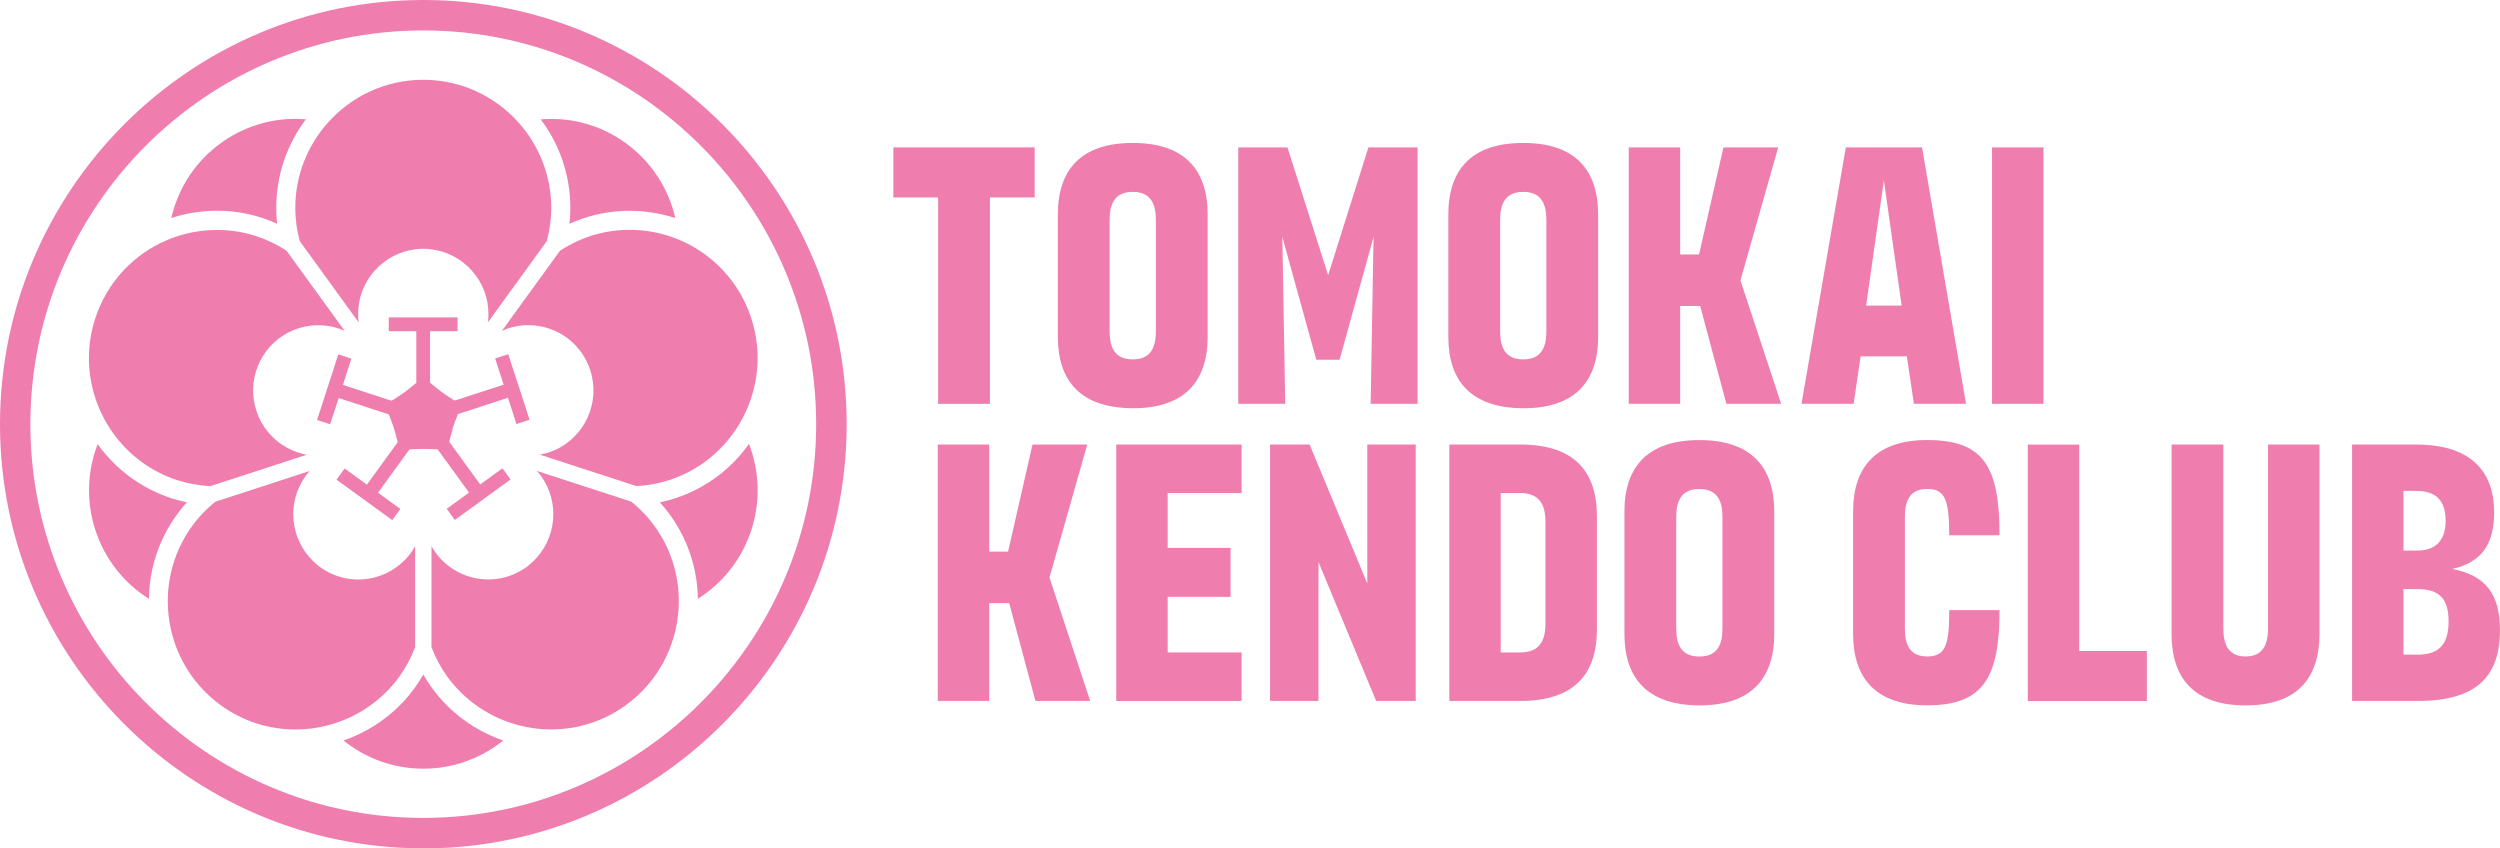 <svg xmlns="http://www.w3.org/2000/svg" width="333" height="113" viewBox="0 0 333 113" fill="none"><g clip-path="url(#clip0_106_845)"><path d="M137.819 19.632V26.3H131.857V53.796H124.959V26.3H118.997V19.632H137.811H137.819Z" fill="#EF7DAE"></path><path d="M150.906 19.042C157.702 19.042 160.86 22.545 160.86 28.567V44.854C160.86 50.876 157.709 54.379 150.906 54.379H150.859C144.009 54.331 140.906 50.828 140.906 44.854V28.567C140.906 22.545 144.056 19.042 150.859 19.042H150.906ZM150.906 47.868C153.224 47.868 153.962 46.341 153.962 44.169V29.26C153.962 27.087 153.224 25.56 150.906 25.56H150.859C148.542 25.56 147.803 27.087 147.803 29.26V44.169C147.803 46.341 148.542 47.868 150.859 47.868H150.906Z" fill="#EF7DAE"></path><path d="M176.909 36.659L182.274 19.632H188.826V53.788H182.573L182.919 33.699L182.966 31.527L178.433 47.916H175.33L170.797 31.527L170.844 33.699L171.19 53.788H164.937V19.632H171.489L176.909 36.659Z" fill="#EF7DAE"></path><path d="M202.919 19.042C209.714 19.042 212.872 22.545 212.872 28.567V44.854C212.872 50.876 209.722 54.379 202.919 54.379H202.872C196.021 54.331 192.918 50.828 192.918 44.854V28.567C192.918 22.545 196.069 19.042 202.872 19.042H202.919ZM202.919 47.868C205.236 47.868 205.975 46.341 205.975 44.169V29.26C205.975 27.087 205.236 25.56 202.919 25.56H202.872C200.554 25.56 199.816 27.087 199.816 29.26V44.169C199.816 46.341 200.554 47.868 202.872 47.868H202.919Z" fill="#EF7DAE"></path><path d="M229.565 19.632H236.855L231.827 37.352L237.248 53.788H229.958L226.462 40.76H223.799V53.788H216.949V19.632H223.799V33.896H226.313L229.565 19.632Z" fill="#EF7DAE"></path><path d="M261.875 53.788H254.931L253.996 47.467H247.837L246.902 53.788H239.958L245.865 19.632H256.015L261.875 53.788ZM250.932 24.025L248.568 40.705H253.297L250.932 24.025Z" fill="#EF7DAE"></path><path d="M265.339 53.788V19.632H272.189V53.788H265.339Z" fill="#EF7DAE"></path><path d="M137.529 59.212H144.819L139.791 76.931L145.212 93.368H137.922L134.426 80.34H131.763V93.368H124.913V59.212H131.763V73.476H134.277L137.529 59.212Z" fill="#EF7DAE"></path><path d="M165.385 59.212V65.675H155.534V72.98H163.908V79.498H155.534V86.905H165.385V93.368H148.684V59.212H165.385Z" fill="#EF7DAE"></path><path d="M182.125 59.212H188.574V93.368H183.303L175.62 74.861V93.368H169.171V59.212H174.442L182.125 77.719V59.212Z" fill="#EF7DAE"></path><path d="M202.51 59.212C209.604 59.212 212.707 62.715 212.707 68.737V83.843C212.707 89.865 209.604 93.368 202.51 93.368H193.052V59.212H202.51ZM199.895 86.905H202.503C205.063 86.905 205.849 85.323 205.849 83.15V69.429C205.849 67.257 205.063 65.675 202.503 65.675H199.895V86.897V86.905Z" fill="#EF7DAE"></path><path d="M226.376 58.621C233.171 58.621 236.329 62.124 236.329 68.146V84.433C236.329 90.455 233.179 93.958 226.376 93.958H226.329C219.478 93.911 216.375 90.408 216.375 84.433V68.146C216.375 62.124 219.526 58.621 226.329 58.621H226.376ZM226.376 87.448C228.693 87.448 229.432 85.921 229.432 83.748V68.839C229.432 66.666 228.693 65.139 226.376 65.139H226.329C224.011 65.139 223.273 66.666 223.273 68.839V83.748C223.273 85.921 224.011 87.448 226.329 87.448H226.376Z" fill="#EF7DAE"></path><path d="M259.636 71.303C259.636 66.517 259.047 65.132 256.73 65.132H256.683C254.467 65.132 253.729 66.611 253.729 68.831V83.74C253.729 85.96 254.467 87.44 256.683 87.44H256.73C259.243 87.44 259.636 85.716 259.636 81.269H266.337C266.337 90.25 264.169 93.95 256.73 93.95H256.683C249.982 93.95 246.832 90.447 246.832 84.425V68.138C246.832 62.117 249.982 58.614 256.683 58.614H256.73C264.318 58.614 266.337 62.266 266.337 71.295H259.636V71.303Z" fill="#EF7DAE"></path><path d="M276.95 59.212V86.708H285.961V93.376H270.1V59.22H276.95V59.212Z" fill="#EF7DAE"></path><path d="M302.104 59.212H308.954V84.433C308.954 90.455 305.851 93.958 299.15 93.958H299.103C292.355 93.958 289.252 90.455 289.252 84.433V59.212H296.149V83.74C296.149 85.913 296.888 87.44 299.103 87.44H299.15C301.318 87.44 302.104 85.913 302.104 83.74V59.212Z" fill="#EF7DAE"></path><path d="M333 83.937C333 90.109 329.85 93.368 322.065 93.368H313.298V59.212H321.822C328.719 59.212 332.215 62.423 332.215 68.241C332.215 72.436 330.636 74.853 326.645 75.79C331.076 76.632 333 79.143 333 83.937ZM320.141 65.383V73.334H322.01C324.673 73.334 325.757 71.704 325.757 69.382C325.757 66.714 324.524 65.383 321.814 65.383H320.141ZM320.141 87.196H322.065C324.972 87.196 326.15 85.716 326.15 82.756C326.15 79.797 324.964 78.466 322.01 78.466H320.141V87.204V87.196Z" fill="#EF7DAE"></path><path d="M34.949 29.039C35.609 29.252 36.269 29.512 36.913 29.803C36.835 29.094 36.795 28.394 36.795 27.693C36.795 23.269 38.264 19.184 40.739 15.893C40.283 15.854 39.828 15.83 39.372 15.83C35.759 15.83 32.302 16.956 29.372 19.089C25.923 21.6 23.708 25.174 22.812 29.039C24.745 28.409 26.795 28.071 28.909 28.071C31.022 28.071 32.986 28.394 34.949 29.031V29.039Z" fill="#EF7DAE"></path><path d="M89.923 66.375C89.263 66.588 88.58 66.769 87.889 66.91C88.368 67.438 88.808 67.981 89.224 68.548C91.62 71.854 92.901 75.743 92.956 79.757C96.255 77.679 98.824 74.483 100.088 70.571C101.345 66.69 101.133 62.675 99.766 59.133C97.347 62.526 93.953 65.061 89.923 66.375Z" fill="#EF7DAE"></path><path d="M57.527 91.62C57.118 91.053 56.733 90.463 56.388 89.841C56.034 90.455 55.657 91.053 55.248 91.62C52.86 94.91 49.514 97.335 45.743 98.634C48.666 100.98 52.365 102.389 56.388 102.389C60.41 102.389 64.118 100.98 67.032 98.634C63.261 97.335 59.915 94.918 57.527 91.62Z" fill="#EF7DAE"></path><path d="M24.887 66.91C24.195 66.769 23.512 66.588 22.852 66.375C18.728 65.029 15.358 62.439 13.009 59.157C11.642 62.691 11.438 66.698 12.695 70.579C13.96 74.491 16.536 77.687 19.835 79.765C19.89 75.861 21.1 71.941 23.559 68.548C23.968 67.981 24.415 67.438 24.895 66.91H24.887Z" fill="#EF7DAE"></path><path d="M75.853 29.803C76.498 29.512 77.158 29.252 77.817 29.039C79.781 28.401 81.808 28.079 83.858 28.079C85.909 28.079 88.022 28.417 89.954 29.047C89.059 25.182 86.844 21.608 83.395 19.097C80.473 16.964 77.016 15.838 73.395 15.838C72.939 15.838 72.484 15.862 72.028 15.901C74.502 19.184 75.971 23.277 75.971 27.701C75.971 28.401 75.932 29.102 75.853 29.811V29.803Z" fill="#EF7DAE"></path><path d="M23.63 63.959C25.012 64.407 26.481 64.675 28.005 64.754L40.865 60.566C40.472 60.495 40.079 60.408 39.71 60.282C35.437 58.889 32.978 54.481 33.913 50.175C33.975 49.892 34.046 49.608 34.14 49.325C34.274 48.908 34.447 48.506 34.635 48.12C36.089 45.2 39.066 43.319 42.397 43.319C43.3 43.319 44.203 43.46 45.075 43.744C45.366 43.838 45.649 43.956 45.924 44.09L38.17 33.4C36.898 32.566 35.547 31.92 34.164 31.464C32.459 30.905 30.692 30.629 28.909 30.629C26.615 30.629 24.407 31.086 22.381 31.92C17.863 33.786 14.258 37.556 12.679 42.437C11.092 47.325 11.838 52.418 14.289 56.512C16.332 59.92 19.56 62.644 23.622 63.966L23.63 63.959Z" fill="#EF7DAE"></path><path d="M84.094 66.824L71.502 62.723C71.69 62.935 71.887 63.156 72.052 63.384C74.621 66.926 74.118 71.775 71.062 74.735C70.771 75.018 70.473 75.286 70.135 75.53C69.876 75.719 69.601 75.884 69.326 76.042C68.022 76.79 66.561 77.183 65.044 77.183C62.264 77.183 59.64 75.845 58.014 73.602C57.817 73.326 57.637 73.035 57.472 72.736V86.196C58.014 87.621 58.721 88.944 59.577 90.124C61.926 93.36 65.335 95.635 69.145 96.619C70.52 96.973 71.95 97.162 73.395 97.162C77.009 97.162 80.465 96.036 83.395 93.903C87.684 90.778 90.088 86.015 90.387 81.088C90.615 77.278 89.578 73.365 87.166 70.043C86.31 68.863 85.281 67.784 84.094 66.824Z" fill="#EF7DAE"></path><path d="M53.19 90.124C54.046 88.944 54.753 87.629 55.295 86.204V72.743C55.13 73.043 54.95 73.334 54.753 73.609C53.127 75.853 50.496 77.191 47.723 77.191C46.206 77.191 44.745 76.797 43.441 76.05C43.166 75.892 42.891 75.727 42.632 75.538C42.294 75.294 41.996 75.026 41.705 74.743C38.649 71.783 38.147 66.934 40.715 63.392C40.88 63.163 41.077 62.943 41.265 62.73L28.673 66.832C27.486 67.792 26.457 68.871 25.601 70.051C23.189 73.373 22.152 77.285 22.38 81.096C22.671 86.023 25.083 90.794 29.372 93.911C32.294 96.044 35.751 97.17 39.372 97.17C40.818 97.17 42.247 96.981 43.622 96.627C47.432 95.643 50.841 93.376 53.19 90.132V90.124Z" fill="#EF7DAE"></path><path d="M78.603 31.456C77.221 31.904 75.869 32.558 74.597 33.392L66.843 44.082C67.126 43.956 67.409 43.83 67.692 43.736C68.564 43.452 69.459 43.311 70.37 43.311C73.709 43.311 76.686 45.2 78.132 48.113C78.32 48.498 78.493 48.9 78.627 49.317C78.721 49.6 78.792 49.884 78.855 50.167C79.789 54.473 77.323 58.889 73.057 60.275C72.68 60.393 72.295 60.487 71.902 60.558L84.762 64.746C86.286 64.667 87.755 64.399 89.138 63.951C93.199 62.628 96.428 59.904 98.47 56.496C100.921 52.403 101.667 47.31 100.08 42.421C98.501 37.541 94.896 33.77 90.379 31.904C88.352 31.07 86.144 30.613 83.851 30.613C82.067 30.613 80.3 30.897 78.595 31.448L78.603 31.456Z" fill="#EF7DAE"></path><path d="M39.93 32.117L47.778 42.949C47.731 42.579 47.699 42.201 47.699 41.831C47.699 37.407 51.022 33.746 55.296 33.211C55.649 33.164 56.011 33.133 56.38 33.133C56.749 33.133 57.11 33.164 57.464 33.211C61.737 33.746 65.06 37.407 65.06 41.831C65.06 42.201 65.037 42.571 64.982 42.949L72.829 32.125C73.222 30.653 73.426 29.165 73.426 27.709C73.426 23.371 71.8 19.412 69.137 16.397C66.011 12.863 61.454 10.627 56.38 10.627C51.305 10.627 46.749 12.863 43.622 16.397C40.959 19.412 39.333 23.371 39.333 27.709C39.333 29.165 39.529 30.653 39.93 32.125V32.117Z" fill="#EF7DAE"></path><path d="M60.244 57.244C60.291 57.102 60.323 56.953 60.37 56.811C60.449 56.575 60.543 56.339 60.629 56.102C60.747 55.788 60.865 55.465 60.991 55.158L67.66 52.985L67.904 53.733L68.791 56.48L70.535 55.913L69.648 53.166L69.404 52.418L68.972 51.096L68.831 50.671L67.699 47.176L65.955 47.743L67.087 51.238L60.574 53.355C60.464 53.292 60.354 53.229 60.244 53.166C60.079 53.064 59.914 52.954 59.757 52.843C59.451 52.639 59.137 52.442 58.838 52.222C58.705 52.127 58.587 52.025 58.461 51.922C58.123 51.663 57.786 51.403 57.464 51.127C57.401 51.072 57.346 51.017 57.283 50.962V44.114H60.951V42.279H51.784V44.114H55.453V50.986C55.398 51.033 55.35 51.08 55.295 51.127C54.973 51.403 54.636 51.663 54.298 51.922C54.172 52.017 54.046 52.127 53.921 52.222C53.622 52.442 53.308 52.639 53.002 52.843C52.837 52.954 52.679 53.064 52.514 53.166C52.397 53.245 52.263 53.308 52.145 53.379L45.672 51.269L46.803 47.774L45.059 47.207L43.928 50.702L43.803 51.096L43.363 52.45L43.135 53.166L42.231 55.945L43.975 56.512L44.879 53.733L45.107 53.017L51.792 55.197C51.917 55.496 52.027 55.795 52.137 56.102C52.224 56.339 52.318 56.567 52.397 56.811C52.444 56.953 52.483 57.094 52.522 57.244C52.632 57.598 52.734 57.952 52.829 58.307C52.876 58.503 52.923 58.708 52.962 58.913L48.87 64.557L45.9 62.4L44.824 63.888L47.793 66.045L47.935 66.147L49.278 67.123L49.694 67.422L52.247 69.28L53.324 67.792L50.77 65.934L50.354 65.635L54.541 59.857C54.761 59.842 54.989 59.826 55.209 59.818C55.24 59.818 55.272 59.818 55.303 59.818C55.484 59.81 55.657 59.802 55.837 59.802C56.207 59.794 56.576 59.794 56.945 59.802C57.126 59.802 57.298 59.81 57.479 59.818C57.511 59.818 57.542 59.818 57.574 59.818C57.817 59.834 58.06 59.842 58.304 59.865L62.475 65.612L62.02 65.942L59.506 67.769L60.582 69.256L63.096 67.43L63.552 67.099L64.856 66.155L65.036 66.021L68.006 63.864L66.93 62.376L63.96 64.533L59.907 58.936L59.844 58.842C59.883 58.661 59.922 58.48 59.969 58.299C60.064 57.937 60.166 57.582 60.276 57.236L60.244 57.244Z" fill="#EF7DAE"></path><path d="M56.388 113C25.295 113 0 87.653 0 56.504C0 25.355 25.295 0 56.388 0C87.48 0 112.775 25.347 112.775 56.504C112.775 87.661 87.48 113.008 56.388 113.008V113ZM56.388 4.054C27.526 4.054 4.046 27.583 4.046 56.504C4.046 85.425 27.526 108.946 56.38 108.946C85.234 108.946 108.714 85.417 108.714 56.504C108.714 27.591 85.241 4.054 56.388 4.054Z" fill="#EF7DAE"></path></g><defs><clipPath id="clip0_106_845"><rect width="333" height="113" fill="white"></rect></clipPath></defs></svg>